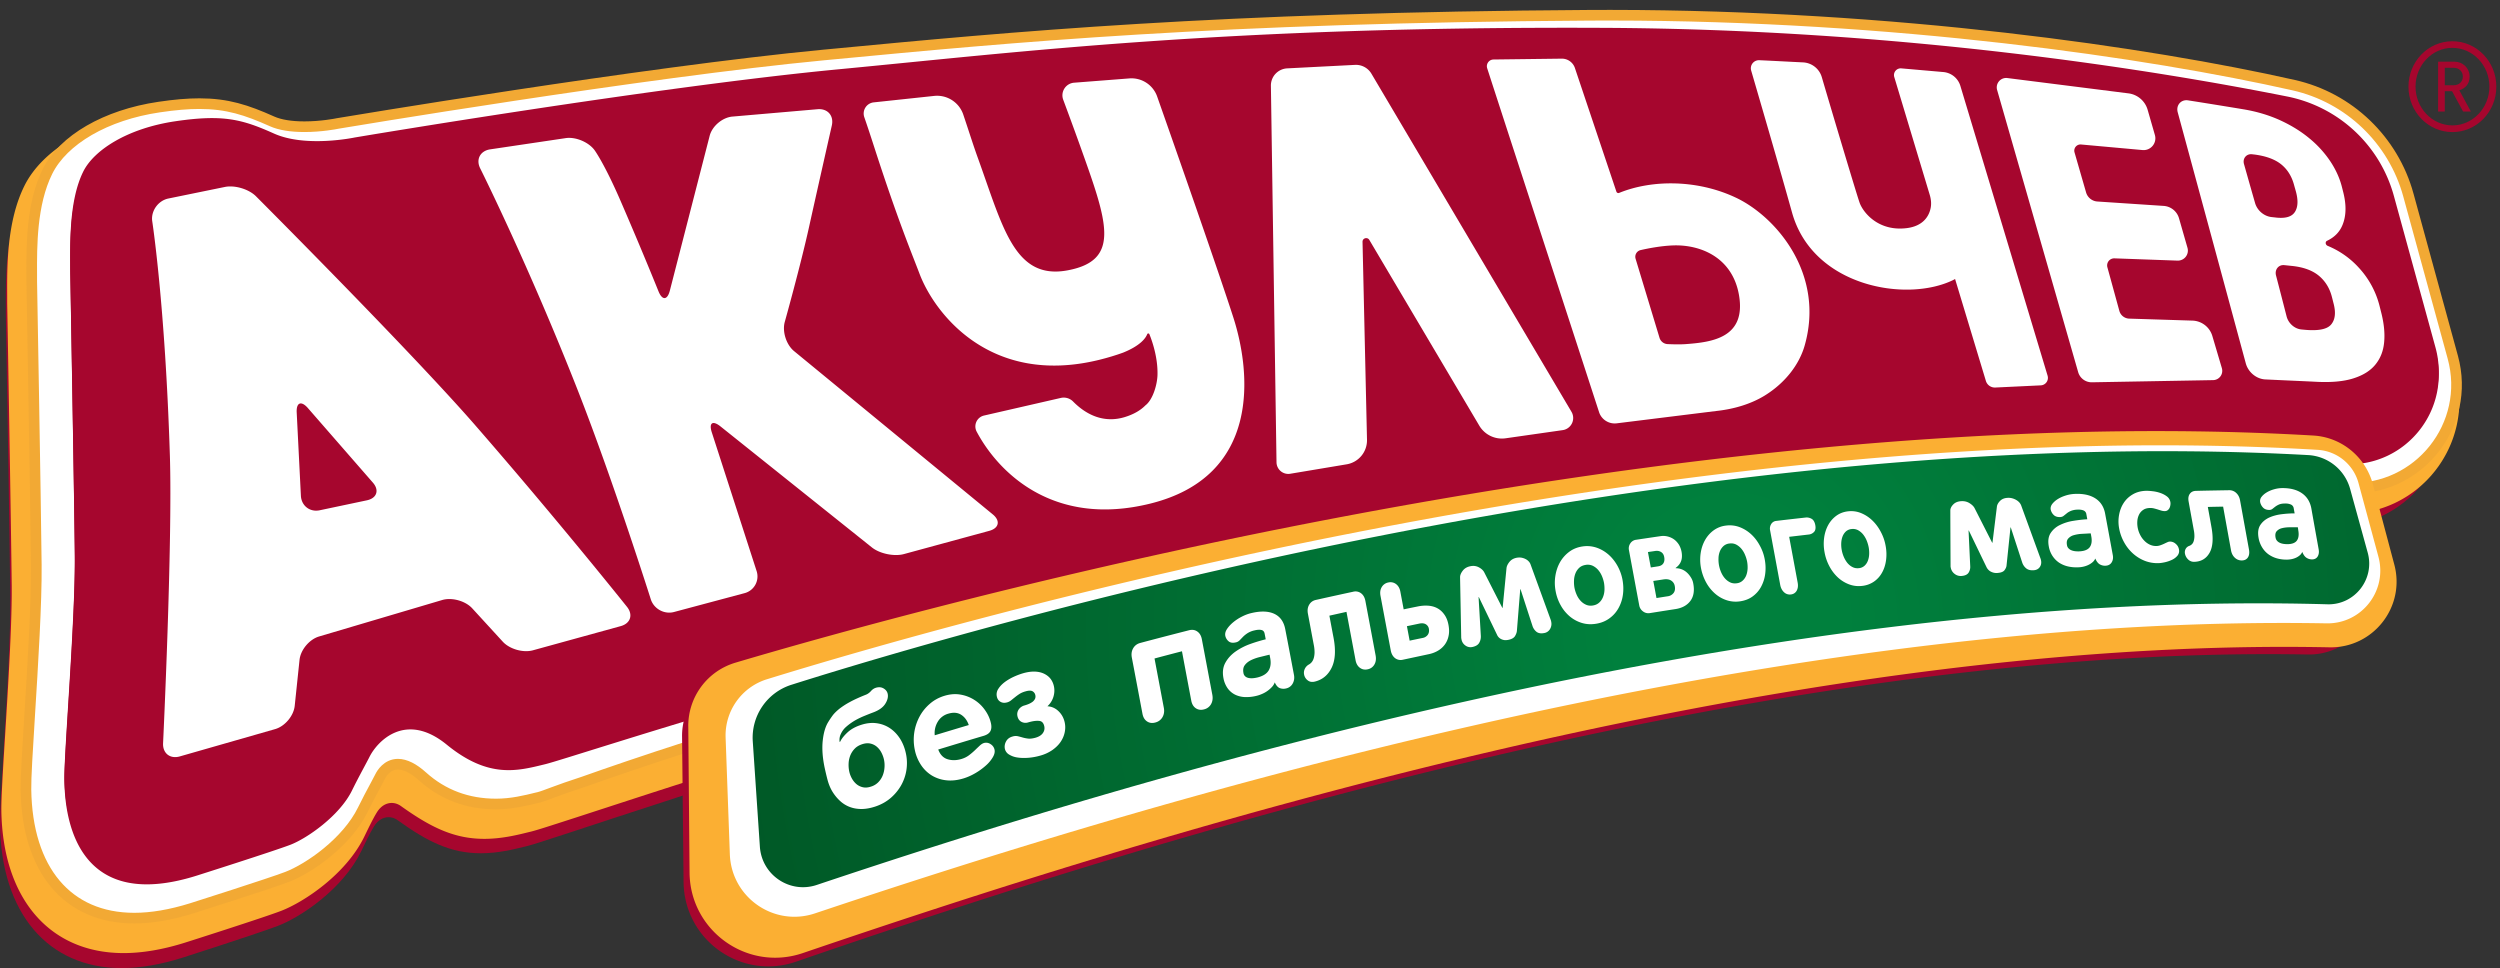 <?xml version="1.0" encoding="UTF-8"?> <svg xmlns="http://www.w3.org/2000/svg" width="235" height="91" viewBox="0 0 235 91"><rect x="0" y="0" width="235" height="91" fill="#333333" stroke="none"/> <defs> <radialGradient id="a" cx="60.273%" cy="43.175%" r="261.535%" fx="60.273%" fy="43.175%" gradientTransform="matrix(.27 0 0 1 .44 0)"> <stop offset="9.7%" stop-color="#00803D"></stop> <stop offset="89.17%" stop-color="#005826"></stop> </radialGradient> </defs> <g fill="none" fill-rule="evenodd"> <path fill="#A6062E" fill-rule="nonzero" d="M224.757 17.785c-1.026-3.844-4.079-6.797-7.926-7.634C201.08 6.714 178.456 3.022 149.252 3c-.662 0-1.324 0-1.99.004-34.87.22-54.019 2.063-70.911 3.692l-.702.067C58.605 8.406 30.48 13.198 30.2 13.248l-.142.026c-.014.005-1.285.265-2.742.26-1.413 0-2.146-.237-2.461-.38-2.506-1.137-4.51-1.795-7.327-1.8-1.16 0-2.421.108-3.967.34-5.377.802-9.749 3.42-11.415 6.834-1.63 3.343-1.612 7.527-1.6 10.297v.77c.063 3.5.37 21.224.423 26.706.035 3.509-.329 9.424-.622 14.181-.204 3.294-.364 5.898-.347 7.04C.117 85.831 4.498 90.995 11.433 91c1.746 0 3.684-.331 5.758-.989.072-.022 7.296-2.345 8.989-3.003 2.088-.81 6.051-3.427 7.78-7.003.368-.765.795-1.674 1.186-2.309.59-.962 1.537-1.1 2.244-.59 2.794 2.013 4.98 3.1 7.802 3.1 1.621 0 3.039-.353 4.176-.635l.169-.04c.577-.144 1.653-.493 4.243-1.343 9.73-3.181 34.958-11.724 61.652-17.68 36.335-8.113 70.96-12.342 103.651-11.036 7.083.282 12.392-6.493 10.548-13.416l-4.874-18.27zM230.526 12.416c-2.28 0-4.13-1.91-4.13-4.27 0-2.358 1.85-4.269 4.13-4.269 2.279 0 4.129 1.911 4.129 4.27 0 2.358-1.846 4.27-4.13 4.27zm0-7.918c-1.917 0-3.466 1.64-3.466 3.644 0 2.004 1.55 3.645 3.466 3.645 1.916 0 3.478-1.64 3.478-3.65 0-1.999-1.558-3.639-3.478-3.639zm1.004 5.985l-1.035-1.91h-.686v1.91h-.629V5.797h1.54c.788 0 1.425.612 1.425 1.405 0 .683-.407 1.109-.969 1.286l1.085 1.995h-.73zm-.876-4.11h-.845v1.64h.845c.505 0 .854-.34.854-.815 0-.47-.354-.825-.854-.825z"></path> <path fill="#FBAF33" fill-rule="nonzero" d="M225.919 16.748c-1.032-3.822-4.098-6.761-7.962-7.595-15.826-3.422-38.552-7.093-67.893-7.111-.664 0-1.328 0-2 .004-35.034.218-54.268 2.053-71.24 3.671l-.703.067c-17.123 1.631-45.376 6.402-45.66 6.45l-.141.027a15.32 15.32 0 0 1-2.753.262c-1.42 0-2.16-.235-2.47-.377-2.518-1.13-4.531-1.787-7.36-1.791-1.163 0-2.429.106-3.987.337-5.399.798-9.794 3.405-11.466 6.796C.646 20.813.664 24.976.677 27.734v.763c.062 3.48.367 21.116.425 26.57.035 3.489-.332 9.376-.624 14.107-.204 3.276-.363 5.87-.35 7.005.115 8.268 4.514 13.407 11.485 13.411 1.757 0 3.7-.328 5.784-.984.075-.022 7.329-2.332 9.028-2.984 2.102-.807 6.081-3.41 7.816-6.97.372-.762.797-1.662 1.19-2.296.593-.957 1.545-1.095 2.253-.59 2.806 2.004 5.001 3.086 7.838 3.086 1.628 0 3.05-.35 4.195-.634l.168-.04c.58-.142 1.66-.492 4.262-1.334 9.777-3.166 35.122-11.665 61.937-17.592 36.507-8.07 71.288-12.277 104.13-10.978 7.116.284 12.45-6.46 10.595-13.349l-4.89-18.177z"></path> <path fill="#FFF" fill-rule="nonzero" stroke="#F2A934" d="M226.388 18.33c-1.42-5.169-5.559-9.146-10.781-10.325-13.644-3.077-37.458-6.557-64.132-6.575h-.203c-.598 0-1.195 0-1.797.004-35.073.218-54.333 2.049-71.328 3.667l-.708.066c-16.923 1.61-45.41 6.39-45.699 6.438l-.092.018c-.058.013-1.439.288-3.036.288-1.262 0-2.306-.173-3.028-.497-2.416-1.081-4.222-1.671-6.842-1.671-1.097 0-2.3.102-3.792.324-4.988.735-9.006 3.059-10.493 6.065-1.505 3.04-1.487 7.018-1.474 9.656v.643c.004.203.367 20.686.43 26.676.035 3.542-.333 9.452-.63 14.218-.203 3.245-.362 5.804-.344 6.89.106 7.568 3.907 12.085 10.174 12.09h.009c1.624 0 3.434-.31 5.386-.918.075-.022 7.329-2.327 8.98-2.957 2.057-.79 5.624-3.263 7.111-6.304.38-.78.859-1.672 1.217-2.341l.05-.093c.167-.315.3-.563.37-.705.134-.27.651-1.153 1.674-1.153.681 0 1.465.39 2.314 1.157 1.908 1.716 4.227 2.585 6.904 2.585 1.465 0 2.744-.315 3.873-.594l.172-.04c.54-.133 1.678-.647 4.191-1.459 9.883-3.502 32.613-10.973 64.946-17.65 20.146-4.158 59.768-11.66 100.944-9.944 6.594.275 11.56-5.94 9.807-12.32l-4.173-15.238z"></path> <path fill="#A6062E" fill-rule="nonzero" d="M68.473 63.308c18.017-5.404 87.795-24.885 146.926-21.55 2.624.145 4.855 1.976 5.54 4.521.594 2.204 1.324 4.93 2.019 7.506 1.062 3.95-1.952 7.808-6.023 7.737-51.714-.94-111.22 18.244-142.12 28.88-5.147 1.768-10.502-2.035-10.56-7.493l-.141-13.65a6.127 6.127 0 0 1 4.36-5.95z"></path> <path fill="#A6062E" fill-rule="nonzero" d="M228.937 33.001l-3.912-14.25a13.036 13.036 0 0 0-10.02-9.345C202.52 6.919 178.817 3.075 150.68 2.95 115.225 2.79 96 5.21 78.856 6.843 61.71 8.475 33.334 13.26 33.334 13.26s-4.576.97-7.568-.368c-2.992-1.34-4.758-1.827-9.276-1.162-4.514.665-7.665 2.713-8.666 4.735-1.363 2.758-1.221 6.81-1.221 9.182 0 0 .367 20.673.43 26.694.061 6.02-1.01 18.603-.979 21.099.062 4.376 1.709 12.223 12.388 8.885 0 0 7.262-2.306 8.846-2.913 1.585-.608 4.638-2.736 5.798-5.103.61-1.246 1.43-2.722 1.646-3.161.73-1.459 3.386-4.314 7.263-1.148 3.96 3.232 6.682 2.465 9.276 1.83 2.65-.651 34.267-11.292 67.362-18.132 39.884-8.242 77.506-11.11 101.838-10.06 5.695.24 9.975-5.134 8.466-10.636z"></path> <path fill="#A6062E" fill-rule="nonzero" d="M228.937 32.668l-3.912-14.249a13.036 13.036 0 0 0-10.02-9.346c-12.485-2.487-36.188-6.33-64.326-6.455C115.225 2.458 96 4.88 78.856 6.511c-17.145 1.631-45.522 6.415-45.522 6.415s-4.576.971-7.568-.368-4.758-1.826-9.276-1.161c-4.514.665-7.665 2.713-8.666 4.735-1.363 2.757-1.221 6.81-1.221 9.181 0 0 .367 20.674.43 26.694.061 6.021-1.01 18.603-.979 21.1.062 4.375 1.709 12.223 12.388 8.884 0 0 7.262-2.305 8.846-2.913 1.585-.607 4.638-2.735 5.798-5.103.61-1.245 1.43-2.722 1.646-3.16.73-1.46 3.386-4.315 7.263-1.149 3.96 3.232 6.682 2.465 9.276 1.831 2.65-.652 34.267-11.292 67.362-18.133 39.884-8.242 77.506-11.11 101.838-10.06 5.695.24 9.975-5.134 8.466-10.636z"></path> <path fill="#FFF" d="M44.646 39.944c-6.103-7-20.584-21.494-20.584-21.494-.673-.674-1.983-1.064-2.916-.878L15.83 18.66c-.933.19-1.62 1.117-1.53 2.061 0 0 1.22 7.865 1.668 22.079.26 8.313-.638 27.058-.638 27.058-.048.948.655 1.507 1.571 1.245l8.962-2.567c.916-.261 1.744-1.245 1.841-2.19l.452-4.313c.097-.945.925-1.933 1.836-2.204l11.573-3.427c.912-.27 2.182.08 2.824.78l2.872 3.135c.642.7 1.916 1.064 2.833.811l8.258-2.274c.916-.253 1.181-1.069.588-1.81.005.005-6.488-8.135-14.294-17.1zm-14.583 8.02c-.93.2-1.73-.417-1.779-1.361l-.394-7.825c-.048-.949.425-1.135 1.05-.421l6.11 7.009c.625.714.373 1.463-.557 1.663l-4.43.935zM46.075 14.039c-.938.142-1.359.949-.934 1.791 0 0 4.54 9.075 9.166 20.85 3.332 8.487 6.868 19.654 6.868 19.654.288.9 1.27 1.441 2.186 1.193l6.621-1.769a1.624 1.624 0 0 0 1.138-2.084l-4.21-13.03c-.291-.9.076-1.152.82-.558l14.228 11.372c.739.59 2.093.873 3.01.625L92.99 49.9c.916-.248 1.067-.944.332-1.547L74.638 33.001c-.73-.603-1.124-1.84-.867-2.749 0 0 1.482-5.302 2.274-8.889.81-3.662 2.147-9.567 2.147-9.567.208-.923-.394-1.61-1.337-1.53l-8.001.692c-.947.08-1.912.895-2.147 1.813l-3.74 14.542c-.234.918-.716.944-1.07.066 0 0-1.51-3.76-3.567-8.503-1.518-3.503-2.439-4.757-2.439-4.757-.558-.763-1.783-1.277-2.722-1.135l-7.094 1.055zM115.933 29.84c-1.376-4.287-5.54-16.165-7.16-20.767a2.56 2.56 0 0 0-2.616-1.702l-5.191.403a1.19 1.19 0 0 0-1.022 1.605c.438 1.18 1.057 2.855 1.553 4.239 2.545 7.133 3.96 10.822-1.11 11.788-5.01.958-6.095-3.99-8.454-10.52-.456-1.255-.88-2.625-1.385-4.115a2.6 2.6 0 0 0-2.735-1.755l-5.682.607a1.055 1.055 0 0 0-.886 1.397c.319.922.589 1.742.916 2.757 2.227 6.903 3.568 10.091 4.28 11.97 1.399 3.685 6.625 10.597 16.88 8.079.81-.2 1.553-.426 2.239-.674 1.62-.652 2.124-1.348 2.279-1.738.035-.093.164-.093.203 0 .262.647.806 2.194.762 3.83-.022.86-.412 2.31-1.138 2.864-.464.47-1.106.843-1.947 1.1-1.872.567-3.527-.129-4.842-1.459a1.237 1.237 0 0 0-1.15-.346l-7.232 1.659a1.048 1.048 0 0 0-.686 1.516c2.005 3.777 7.148 9.013 16.278 6.77 10.48-2.576 9.51-12.33 7.846-17.508z"></path> <path fill="#FFF" fill-rule="nonzero" d="M210.832 10.266c1.3.213 2.474.567 3.527 1.05 1.049.484 1.97 1.056 2.757 1.717a9.894 9.894 0 0 1 1.952 2.159c.513.78.872 1.582 1.08 2.411l.12.475c.3 1.192.278 2.208-.067 3.055-.27.673-.757 1.17-1.46 1.502-.195.094-.156.382.061.475a8.097 8.097 0 0 1 2.872 1.995 8.287 8.287 0 0 1 2.023 3.728l.146.581c.257 1.016.345 1.938.266 2.762-.076.83-.354 1.525-.828 2.102-.474.58-1.168 1.01-2.08 1.294-.912.289-2.08.39-3.505.315-.62-.035-3.014-.137-4.758-.221-.836-.04-1.61-.679-1.836-1.521-2.129-7.874-4.262-15.735-6.395-23.586-.182-.661.305-1.228.969-1.126 1.85.288 4.93.793 5.156.833zm1.053 4.256c-.049-.004-.115-.013-.195-.022-.53-.058-.903.395-.756.918.345 1.219.69 2.438 1.04 3.657.199.705.84 1.255 1.557 1.33.15.018.297.031.447.05.881.092 1.465-.085 1.748-.542.288-.452.315-1.1.08-1.942-.057-.208-.12-.42-.177-.63-.226-.806-.633-1.444-1.221-1.91-.589-.465-1.43-.771-2.523-.909zm2.062 11.377c.332 1.276.664 2.558.992 3.839.168.656.748 1.17 1.39 1.232.18.018.34.031.437.04 1.226.098 2.019-.075 2.377-.527.359-.448.434-1.082.226-1.902-.058-.222-.11-.444-.168-.66-.208-.821-.616-1.486-1.217-1.991-.607-.51-1.465-.825-2.572-.936-.23-.022-.456-.049-.686-.07-.544-.058-.925.42-.779.975z"></path> <path fill="#FFF" d="M119.465 8.063l.527 35.392a1.108 1.108 0 0 0 1.292 1.078l5.302-.887a2.29 2.29 0 0 0 1.912-2.314l-.42-18.599c-.01-.35.455-.483.637-.182l10.338 17.46a2.469 2.469 0 0 0 2.478 1.188l5.364-.767a1.15 1.15 0 0 0 .823-1.725l-18.804-31.78a1.693 1.693 0 0 0-1.545-.828l-6.373.328a1.613 1.613 0 0 0-1.531 1.636z"></path> <path fill="#FFF" fill-rule="nonzero" d="M208.858 34.615l-.898-3.033a2.02 2.02 0 0 0-1.873-1.445l-5.939-.186a.994.994 0 0 1-.93-.732l-1.123-4.092a.665.665 0 0 1 .664-.842l5.926.213a.943.943 0 0 0 .938-1.206l-.797-2.776a1.61 1.61 0 0 0-1.443-1.161l-6.226-.413c-.5-.03-.93-.376-1.067-.86l-1.084-3.755a.584.584 0 0 1 .615-.745l5.775.523c.775.071 1.381-.66 1.164-1.414l-.681-2.367a2.159 2.159 0 0 0-1.806-1.548l-11.383-1.44a.885.885 0 0 0-.96 1.126l7.617 26.516a1.32 1.32 0 0 0 1.292.958l11.4-.204a.874.874 0 0 0 .819-1.117zM192.474 35.315l-8.2-27.244a1.839 1.839 0 0 0-1.598-1.299l-3.957-.345a.633.633 0 0 0-.659.81l3.337 11.085c.115.385.164.793.093 1.188-.155.86-.761 1.747-2.248 1.933-2.66.337-4.103-1.45-4.44-2.39-.27-.753-2.62-8.619-3.553-11.802a1.933 1.933 0 0 0-1.766-1.387c-1.482-.071-2.823-.147-4.107-.204a.76.76 0 0 0-.765.975c.867 2.975 2.593 8.876 3.845 13.358 1.948 6.956 10.75 8.473 15.132 6.336.066-.031.128-.071.19-.102l2.894 9.576a.878.878 0 0 0 .885.625l4.271-.204a.705.705 0 0 0 .646-.909zM163.19 18.588c-3.616-1.72-7.904-1.716-10.984-.457a.196.196 0 0 1-.266-.12l-3.899-11.62a1.292 1.292 0 0 0-1.235-.878l-6.417.08a.632.632 0 0 0-.593.825c1.562 4.832 7.626 23.43 10.515 32.32.23.705.925 1.144 1.66 1.055l9.334-1.157c1.735-.182 3.328-.683 4.58-1.454 1.925-1.188 3.249-2.917 3.758-4.717 1.907-6.722-2.682-12.086-6.453-13.877zm-4.709 13.757c-.54.04-1.168.026-1.735 0a.834.834 0 0 1-.752-.594l-2.248-7.426a.645.645 0 0 1 .469-.816c.774-.177 1.93-.395 3.031-.439 2.563-.098 5.612 1.095 6.223 4.695.673 3.981-2.527 4.398-4.988 4.58z"></path> <path fill="#FBAF33" fill-rule="nonzero" d="M69.124 62.293c18.193-5.395 88.667-24.85 148.337-21.352 2.647.156 4.895 2.004 5.585 4.567.598 2.217 1.328 4.965 2.019 7.563 1.062 3.982-1.983 7.861-6.099 7.777-52.191-1.069-112.291 18.11-143.505 28.742-5.196 1.77-10.6-2.075-10.643-7.572l-.12-13.744a6.193 6.193 0 0 1 4.426-5.98z"></path> <path fill="#A4969F" fill-rule="nonzero" d="M218.86 57.403C162.18 56.286 105.095 74.175 77.324 83.499c-2.868.962-5.868-1.051-6.072-4.08l-.69-10.263a3.83 3.83 0 0 1 2.65-3.91c14.698-4.722 83.539-25.52 144.56-21.884a4.38 4.38 0 0 1 4.088 3.91l.65 6.15a3.604 3.604 0 0 1-3.65 3.981z"></path> <path fill="#FFF" fill-rule="nonzero" d="M72.093 63.85c17.185-5.312 86.039-25.125 145.762-21.565a4.239 4.239 0 0 1 3.846 3.125l1.872 6.925c.863 3.197-1.575 6.323-4.881 6.26-53.687-.975-113.247 17.606-142.085 27.262-3.85 1.29-7.855-1.494-8.001-5.555l-.398-10.96a5.53 5.53 0 0 1 3.885-5.493z"></path> <path fill="url(#a)" fill-rule="nonzero" d="M218.78 55.804c-54.44-1.551-114.406 17.136-142.004 26.38-2.528.847-5.165-.927-5.347-3.587l-.668-9.896a5.214 5.214 0 0 1 3.625-5.329c16.6-5.249 83.228-24.858 142.575-21.595a4.342 4.342 0 0 1 3.948 3.17c.487 1.76 1.102 3.99 1.655 5.998.69 2.483-1.213 4.93-3.784 4.86z" transform="translate(0 1)"></path> <g fill="#FFF" fill-rule="nonzero"> <path d="M85.162 70.859a4.256 4.256 0 0 1-.46 2.97 4.52 4.52 0 0 1-.992 1.193c-.411.35-.894.616-1.447.798-.46.15-.89.226-1.283.226-.394 0-.761-.062-1.098-.19a2.79 2.79 0 0 1-.903-.555c-.265-.24-.5-.523-.703-.842-.2-.32-.354-.679-.465-1.069-.106-.39-.203-.802-.296-1.232-.2-.954-.257-1.8-.177-2.545.08-.745.256-1.34.54-1.782.115-.191.247-.382.389-.577.146-.195.35-.394.606-.607a7.094 7.094 0 0 1 1.005-.652c.407-.226.93-.461 1.558-.71.159-.07.305-.181.442-.332a.991.991 0 0 1 .447-.301c.275-.085.522-.067.735.062.212.124.34.297.385.514.057.284-.018.59-.226.922-.208.333-.566.594-1.075.794-.332.124-.624.24-.88.346a8.162 8.162 0 0 0-.705.328 5.25 5.25 0 0 0-1.11.784 2 2 0 0 0-.399.568 1.28 1.28 0 0 0-.124.771l.045-.013c.128-.275.358-.567.69-.878.332-.31.77-.55 1.314-.722.51-.16.992-.209 1.452-.142.46.066.876.226 1.248.479.372.252.682.585.943.993.256.416.438.882.544 1.4zm-2.062.576a2.632 2.632 0 0 0-.24-.678 1.827 1.827 0 0 0-.429-.555 1.382 1.382 0 0 0-.606-.305c-.23-.054-.487-.036-.774.057-.288.093-.523.23-.704.417a1.993 1.993 0 0 0-.416.634c-.093.24-.15.488-.16.745-.013.257.005.505.054.745.048.239.133.46.248.673.115.209.26.39.433.537.173.146.376.244.607.297.23.053.486.031.76-.062a1.62 1.62 0 0 0 .687-.412c.181-.187.318-.395.411-.626.093-.23.15-.474.169-.727a2.57 2.57 0 0 0-.04-.74zM93.155 68.012c.062.297.04.541-.067.732-.106.19-.314.328-.615.421-1.425.421-2.854.856-4.28 1.29.182.483.474.79.881.913.407.125.85.116 1.324-.03.26-.08.49-.196.69-.346.2-.151.38-.306.544-.461.164-.16.315-.302.456-.435.142-.129.275-.217.403-.253a.725.725 0 0 1 .624.107.801.801 0 0 1 .372.523c.044.217-.01.452-.169.718a3.233 3.233 0 0 1-.655.776 5.982 5.982 0 0 1-.973.705c-.367.217-.74.381-1.111.496-.566.173-1.102.235-1.606.182a3.321 3.321 0 0 1-1.364-.443 3.284 3.284 0 0 1-1.03-.993 4.015 4.015 0 0 1-.598-1.477 4.616 4.616 0 0 1 .447-3.06c.243-.46.566-.863.969-1.213.398-.35.867-.603 1.398-.763.54-.16 1.058-.195 1.55-.098a3.511 3.511 0 0 1 2.287 1.508c.262.381.434.78.523 1.201zm-2.09.142c-.15-.434-.389-.754-.716-.966-.332-.209-.73-.244-1.208-.102a1.659 1.659 0 0 0-1.005.78 2.051 2.051 0 0 0-.27 1.25c1.067-.323 2.133-.647 3.2-.962zM96.647 67.906a.818.818 0 0 1-.642-.058c-.19-.106-.31-.283-.363-.523a.792.792 0 0 1 .12-.638.96.96 0 0 1 .548-.377c.137-.04.27-.084.403-.142a1.76 1.76 0 0 0 .35-.2.82.82 0 0 0 .225-.27.55.55 0 0 0 .031-.364.53.53 0 0 0-.252-.35c-.137-.084-.359-.084-.668.005-.226.062-.42.146-.576.248a4.941 4.941 0 0 0-.42.306c-.124.097-.243.195-.354.284a1 1 0 0 1-.372.195c-.239.066-.447.053-.628-.05-.182-.101-.297-.265-.346-.5a.926.926 0 0 1 .138-.718c.141-.226.34-.435.588-.625.253-.191.536-.36.85-.506.319-.146.628-.261.938-.35.39-.106.748-.155 1.071-.142.323.013.611.08.859.2.248.12.451.279.606.478.155.204.261.444.319.719.066.323.048.656-.058.993a1.962 1.962 0 0 1-.557.869c.407.022.756.181 1.053.47.296.288.487.642.575 1.06.067.314.062.629-.009.948-.07.32-.203.616-.394.891-.19.275-.447.523-.76.745a3.713 3.713 0 0 1-1.103.514c-.38.111-.76.182-1.142.213-.38.031-.725.022-1.04-.027a2.019 2.019 0 0 1-.792-.283.83.83 0 0 1-.39-.546.995.995 0 0 1 .111-.67c.116-.23.32-.39.602-.469a.972.972 0 0 1 .51-.031c.145.035.296.075.45.12.156.044.324.08.514.102.186.022.42-.005.69-.08.328-.093.558-.24.695-.435.138-.195.182-.403.138-.63-.071-.332-.235-.505-.505-.518-.266-.027-.602.022-1.013.142zM113.836 66.195a1.024 1.024 0 0 1-.66.487c-.292.08-.553.04-.774-.11-.222-.151-.363-.39-.425-.723-.292-1.543-.584-3.086-.872-4.629-.859.222-1.722.448-2.58.679l.876 4.641c.062.328.018.621-.128.874a1.06 1.06 0 0 1-.668.5c-.297.085-.558.05-.784-.101-.226-.15-.367-.39-.43-.723-.331-1.76-.663-3.524-1-5.285-.061-.332-.017-.62.13-.873.15-.253.37-.417.672-.497 1.527-.407 3.053-.802 4.58-1.192.292-.076.553-.036.775.12.221.155.363.394.425.722.332 1.747.659 3.494.99 5.245.058.328.014.616-.127.865zM121.634 63.446c.053.288.017.554-.116.798a.918.918 0 0 1-.628.47.982.982 0 0 1-.589-.031c-.185-.071-.345-.253-.473-.541a1.213 1.213 0 0 1-.266.434 2.697 2.697 0 0 1-.903.643c-.172.076-.34.138-.504.178a3.9 3.9 0 0 1-1.12.128 2.318 2.318 0 0 1-.933-.226 1.904 1.904 0 0 1-.7-.594 2.4 2.4 0 0 1-.398-.962c-.106-.563-.044-1.05.19-1.463.23-.413.553-.758.965-1.047a5.786 5.786 0 0 1 1.38-.704c.51-.182.988-.324 1.44-.435-.036-.177-.067-.355-.103-.527-.035-.191-.132-.306-.296-.346-.164-.04-.38-.031-.65.035a2.026 2.026 0 0 0-.673.27c-.169.111-.31.227-.425.346-.115.12-.217.227-.31.32a.675.675 0 0 1-.328.186c-.31.075-.544.044-.712-.102a.916.916 0 0 1-.305-.514c-.036-.2.013-.408.159-.63.146-.222.336-.43.58-.634.243-.2.513-.381.814-.532.3-.155.597-.266.885-.333.898-.217 1.624-.19 2.177.071.55.262.89.745 1.023 1.45.279 1.428.549 2.86.819 4.292zm-2.297-1.907c-.297.071-.602.147-.912.222-.31.075-.589.177-.836.297-.248.124-.439.28-.58.47-.142.19-.182.439-.124.736a.52.52 0 0 0 .168.315c.084.075.19.124.314.15.124.027.257.032.403.023.146-.014.288-.036.434-.071.513-.129.863-.346 1.049-.656.185-.31.234-.7.146-1.17-.023-.107-.04-.214-.062-.316zM129.192 62.466a.923.923 0 0 1-.624.448c-.278.062-.526.018-.739-.142-.212-.155-.35-.4-.407-.718-.283-1.512-.57-3.028-.854-4.54l-1.606.359c.132.696.26 1.392.393 2.084.222 1.175.16 2.11-.181 2.81-.345.701-.872 1.131-1.589 1.304-.265.062-.491.022-.668-.124a.88.88 0 0 1-.332-.541.851.851 0 0 1 .062-.523.908.908 0 0 1 .376-.413.949.949 0 0 0 .261-.208 1 1 0 0 0 .195-.355c.049-.146.08-.323.089-.536a3.432 3.432 0 0 0-.071-.745c-.186-.98-.368-1.96-.553-2.94-.062-.323-.023-.602.119-.842s.35-.39.633-.452c1.168-.261 2.341-.519 3.51-.771a.866.866 0 0 1 .734.146c.212.16.345.399.407.723.323 1.715.646 3.427.965 5.143.057.319.018.598-.12.833zM136.158 58.746c.067.364.076.696.014.998a2.077 2.077 0 0 1-.332.807 2.104 2.104 0 0 1-.638.594c-.26.16-.566.28-.907.35l-2.425.519a.863.863 0 0 1-.73-.147c-.208-.16-.345-.399-.407-.718-.323-1.711-.642-3.422-.965-5.134-.062-.319-.022-.598.115-.829a.908.908 0 0 1 .62-.434.863.863 0 0 1 .73.155c.208.16.345.399.402.718.102.55.208 1.104.31 1.654.438-.093.876-.182 1.315-.27.358-.076.699-.098 1.022-.072.319.027.606.111.858.253.253.142.465.342.642.599.182.257.306.576.376.957zm-1.845.35a.607.607 0 0 0-.283-.412c-.155-.097-.368-.12-.633-.062l-1.146.24c.084.452.172.908.256 1.36.407-.088.815-.172 1.226-.256a.745.745 0 0 0 .483-.302c.106-.155.137-.346.097-.567zM145.815 58.45a.94.94 0 0 1-.115.686.781.781 0 0 1-.558.373c-.305.058-.544.013-.717-.124a1.159 1.159 0 0 1-.371-.546c-.377-1.152-.748-2.3-1.124-3.453-.01 0-.018.004-.027.004-.106 1.3-.208 2.603-.314 3.902-.01.146-.067.31-.173.492-.11.182-.323.301-.637.363-.16.031-.297.036-.412.014a.993.993 0 0 1-.305-.111.802.802 0 0 1-.345-.39c-.567-1.18-1.138-2.355-1.704-3.534-.009 0-.018.005-.027.005l.213 3.648c.009.235-.04.453-.155.648-.11.195-.323.323-.637.39a.805.805 0 0 1-.664-.142.89.89 0 0 1-.368-.599.8.8 0 0 1-.022-.19l-.106-5.613c-.004-.2.084-.412.257-.634.172-.222.416-.36.726-.417a1.14 1.14 0 0 1 .792.111c.234.129.398.28.491.457.57 1.117 1.137 2.234 1.708 3.351.01 0 .018-.004.027-.004.12-1.246.243-2.492.363-3.733.022-.195.12-.395.287-.599.169-.204.399-.328.69-.38.16-.027.31-.027.452 0 .142.03.27.075.385.137.115.062.208.137.283.221a.792.792 0 0 1 .164.27l1.899 5.223c.009.018.026.08.044.173zM152.515 54.503c.089.484.102.958.036 1.42a3.532 3.532 0 0 1-.42 1.254 2.915 2.915 0 0 1-.841.944c-.35.257-.757.426-1.226.506-.47.08-.916.062-1.341-.062a3.211 3.211 0 0 1-1.147-.608 3.711 3.711 0 0 1-.863-1.046 4.242 4.242 0 0 1-.486-1.357 4.158 4.158 0 0 1-.022-1.423c.075-.465.216-.891.433-1.277.217-.381.5-.705.85-.97.35-.267.757-.435 1.221-.51a2.781 2.781 0 0 1 1.328.093c.42.137.801.354 1.137.642.337.289.62.643.855 1.056.234.416.398.864.486 1.338zm-1.739.284a3.192 3.192 0 0 0-.203-.656 2.163 2.163 0 0 0-.363-.576 1.602 1.602 0 0 0-.514-.382 1.125 1.125 0 0 0-.66-.07c-.242.04-.442.132-.597.279-.154.146-.27.319-.35.523a2.02 2.02 0 0 0-.132.665c-.009.24.004.47.044.687.045.226.115.448.213.665.097.217.221.404.371.563.147.16.32.28.514.364.195.084.411.106.646.066.235-.04.43-.133.584-.275.155-.141.27-.31.35-.51.08-.195.128-.412.141-.647a3.29 3.29 0 0 0-.044-.696zM159.167 54.854c.128.678.036 1.223-.274 1.636-.31.412-.775.665-1.39.762-.81.124-1.62.253-2.43.381a.819.819 0 0 1-.628-.16.88.88 0 0 1-.358-.575c-.324-1.725-.642-3.45-.965-5.179a.825.825 0 0 1 .133-.647.752.752 0 0 1 .535-.333c.766-.115 1.536-.23 2.301-.341a1.69 1.69 0 0 1 .669.031c.216.053.411.142.588.266.177.124.328.288.456.483.124.2.212.426.261.683.062.337.049.625-.04.873-.088.249-.26.466-.517.652 0 .01.004.018.004.027.195 0 .38.03.566.102.182.07.346.173.492.306.146.133.27.288.376.46.115.178.186.369.221.573zm-2.73-2.487c-.04-.227-.142-.386-.301-.48-.16-.097-.341-.128-.54-.097-.23.036-.46.067-.69.102.088.483.18.967.27 1.45l.69-.107c.22-.035.385-.124.486-.279.098-.15.129-.346.085-.59zm.99 2.722a.737.737 0 0 0-.34-.515c-.186-.12-.43-.155-.739-.106-.314.049-.628.098-.938.142.102.536.199 1.068.3 1.605.35-.053.7-.111 1.05-.164a.824.824 0 0 0 .553-.306c.128-.164.168-.381.115-.656zM165.885 52.58c.089.474.102.94.04 1.387a3.448 3.448 0 0 1-.394 1.21c-.199.36-.465.656-.796.896-.332.24-.722.386-1.169.452a2.75 2.75 0 0 1-1.279-.11 3.156 3.156 0 0 1-1.093-.635 3.832 3.832 0 0 1-.828-1.05 4.59 4.59 0 0 1-.473-1.34 4.186 4.186 0 0 1-.031-1.387c.066-.452.204-.865.407-1.228.204-.364.474-.674.806-.918a2.427 2.427 0 0 1 1.164-.452 2.648 2.648 0 0 1 1.265.137c.403.151.766.373 1.089.665.323.293.597.648.819 1.06.23.408.39.847.473 1.312zm-1.655.217a3.1 3.1 0 0 0-.2-.648 2.2 2.2 0 0 0-.349-.576 1.663 1.663 0 0 0-.491-.39 1.064 1.064 0 0 0-.628-.093.986.986 0 0 0-.567.252 1.361 1.361 0 0 0-.332.497c-.075.195-.12.408-.124.643a3.002 3.002 0 0 0 .253 1.325c.097.218.212.404.354.563.141.16.305.284.49.373.187.089.395.115.62.084a.968.968 0 0 0 .554-.248c.146-.133.256-.293.332-.483.075-.191.119-.4.132-.63a3.098 3.098 0 0 0-.044-.67zM170.638 49.365c.053.288.014.501-.12.638a.783.783 0 0 1-.513.244l-1.823.213.797 4.296c.057.306.026.559-.089.767a.687.687 0 0 1-.54.355.776.776 0 0 1-.646-.204c-.186-.169-.31-.404-.367-.71-.314-1.702-.633-3.404-.947-5.107a.806.806 0 0 1 .102-.594.618.618 0 0 1 .469-.297c.916-.11 1.832-.213 2.748-.315a.93.93 0 0 1 .58.116c.177.101.292.301.35.598zM177.246 51.29c.088.47.102.921.044 1.356-.058.439-.181.829-.372 1.17a2.47 2.47 0 0 1-.76.851 2.38 2.38 0 0 1-1.12.408c-.43.05-.837 0-1.227-.146a3.221 3.221 0 0 1-1.053-.652 3.963 3.963 0 0 1-.796-1.05 4.478 4.478 0 0 1-.456-1.326 4.276 4.276 0 0 1-.036-1.361c.062-.443.19-.838.385-1.193.195-.35.452-.643.77-.873.32-.23.69-.368 1.111-.412.42-.045.828.013 1.213.172.385.16.735.386 1.044.683.31.297.576.652.792 1.06.226.417.377.851.46 1.312zm-1.589.159a3.36 3.36 0 0 0-.19-.639 2.374 2.374 0 0 0-.337-.576 1.61 1.61 0 0 0-.473-.395 1.022 1.022 0 0 0-.602-.11.925.925 0 0 0-.544.23 1.271 1.271 0 0 0-.315.479c-.07.186-.11.395-.12.625-.008.23.01.448.05.656.04.217.106.435.199.648.093.212.208.399.34.563.138.16.293.288.474.376.181.094.376.125.593.102a.907.907 0 0 0 .531-.226c.137-.124.243-.279.314-.465.071-.182.115-.386.124-.612a2.995 2.995 0 0 0-.044-.656zM191.86 52.69c.043.24 0 .448-.125.62-.128.178-.314.276-.566.293-.306.023-.545-.04-.717-.186a1.196 1.196 0 0 1-.363-.536l-1.076-3.303h-.026l-.372 3.573c-.009.133-.07.28-.181.435-.11.155-.328.244-.646.27a1.13 1.13 0 0 1-.722-.164.963.963 0 0 1-.34-.395c-.554-1.143-1.103-2.287-1.656-3.427h-.026l.159 3.388a.993.993 0 0 1-.164.585c-.115.168-.327.27-.641.297a.922.922 0 0 1-.664-.195.936.936 0 0 1-.363-.59c-.018-.093-.022-.15-.018-.177-.009-1.73-.018-3.458-.022-5.192 0-.186.088-.372.266-.558.177-.187.42-.293.734-.315.297-.022.558.035.792.177.23.142.394.297.483.466l1.66 3.263h.026c.142-1.14.279-2.28.42-3.414.027-.177.129-.355.297-.523.172-.173.403-.266.695-.284.159-.009.31.004.451.044.142.04.27.093.385.164.115.067.208.147.283.23a.963.963 0 0 1 .164.267c.61 1.671 1.217 3.343 1.828 5.014.013.027.026.08.044.173zM198.604 52.185c.048.261.013.487-.11.682-.12.191-.31.298-.572.31a.994.994 0 0 1-.535-.123c-.168-.093-.314-.28-.43-.554a.9.9 0 0 1-.243.336c-.11.098-.235.182-.376.253-.142.071-.288.124-.447.164-.16.04-.31.062-.46.071-.363.022-.7-.004-1.018-.075a2.578 2.578 0 0 1-.846-.35 2.255 2.255 0 0 1-.628-.634 2.367 2.367 0 0 1-.354-.91c-.093-.51-.035-.926.177-1.25a2.14 2.14 0 0 1 .88-.758 4.348 4.348 0 0 1 1.258-.39c.46-.075.898-.124 1.305-.146-.03-.16-.057-.32-.088-.479a.432.432 0 0 0-.27-.35c-.146-.062-.346-.089-.589-.076a1.805 1.805 0 0 0-.61.125c-.156.07-.284.146-.386.235l-.283.226a.527.527 0 0 1-.297.11c-.278.018-.495-.053-.641-.203a.976.976 0 0 1-.275-.501c-.03-.182.018-.355.146-.528a2.01 2.01 0 0 1 .527-.461c.221-.138.47-.248.744-.333.274-.084.544-.133.805-.146.819-.044 1.474.098 1.974.417.496.319.805.798.92 1.436.244 1.3.483 2.603.722 3.902zm-2.076-2.049c-.27.014-.544.031-.827.045a3.458 3.458 0 0 0-.762.124 1.085 1.085 0 0 0-.526.32c-.129.145-.168.354-.115.624a.53.53 0 0 0 .15.302.78.78 0 0 0 .283.182c.111.044.235.07.363.084.133.013.261.017.394.009.465-.027.783-.16.956-.404.168-.24.217-.576.137-1.002-.017-.097-.035-.19-.053-.284zM204.822 51.644a.695.695 0 0 1-.133.58c-.133.16-.301.293-.513.395a3.183 3.183 0 0 1-.664.23c-.235.05-.425.08-.576.085a3.288 3.288 0 0 1-1.318-.213 3.699 3.699 0 0 1-1.12-.691 3.968 3.968 0 0 1-.832-1.056 4.239 4.239 0 0 1-.465-1.294 3.49 3.49 0 0 1-.004-1.304c.08-.42.226-.793.442-1.117.217-.328.5-.59.85-.793.35-.204.752-.31 1.208-.329.168-.004.376.005.629.036.252.027.495.08.73.16.234.08.442.186.624.323a.83.83 0 0 1 .336.811.93.93 0 0 1-.08.28.593.593 0 0 1-.168.208.421.421 0 0 1-.26.089 1.07 1.07 0 0 1-.333-.044 7.29 7.29 0 0 1-.34-.107 7.109 7.109 0 0 0-.363-.102 1.45 1.45 0 0 0-.394-.04c-.248.01-.456.067-.615.178-.164.11-.288.248-.38.42a1.638 1.638 0 0 0-.17.586 2.446 2.446 0 0 0 .249 1.317c.102.208.23.394.39.558.154.164.331.293.53.386.2.093.416.137.646.129.111-.005.23-.027.35-.071.12-.04.239-.089.35-.142a8.19 8.19 0 0 1 .305-.142.615.615 0 0 1 .212-.062.792.792 0 0 1 .567.208c.168.138.27.315.31.528zM211.3 52.402c-.123.182-.309.275-.561.28a.92.92 0 0 1-.66-.253c-.19-.173-.31-.408-.363-.7l-.743-4.106c-.478.009-.96.017-1.438.03.115.63.23 1.255.34 1.885.195 1.064.133 1.866-.172 2.416-.31.55-.784.834-1.425.856a.767.767 0 0 1-.598-.226 1 1 0 0 1-.292-.532.68.68 0 0 1 .058-.444.614.614 0 0 1 .336-.292.64.64 0 0 0 .412-.413c.044-.12.07-.27.08-.447a2.927 2.927 0 0 0-.063-.66c-.159-.888-.323-1.77-.482-2.657-.053-.292-.018-.532.11-.713.125-.182.315-.275.567-.284 1.045-.027 2.093-.044 3.138-.062a.925.925 0 0 1 .66.257c.19.177.31.408.362.7.283 1.552.562 3.104.845 4.656.045.292.01.527-.11.709zM217.957 51.653c.044.257.013.474-.097.656-.111.182-.292.275-.536.275a.951.951 0 0 1-.504-.147c-.16-.097-.297-.283-.408-.558a.828.828 0 0 1-.225.315 1.579 1.579 0 0 1-.35.226 1.87 1.87 0 0 1-.42.137c-.15.031-.292.044-.43.049-.34.004-.659-.036-.956-.12a2.55 2.55 0 0 1-.796-.381 2.253 2.253 0 0 1-.593-.647 2.517 2.517 0 0 1-.337-.9c-.088-.501-.035-.9.164-1.206.2-.302.474-.532.823-.696.35-.16.744-.266 1.178-.32.433-.053.84-.08 1.225-.08-.026-.155-.057-.314-.084-.47a.46.46 0 0 0-.252-.354 1.284 1.284 0 0 0-.553-.102c-.24 0-.43.031-.575.093a1.74 1.74 0 0 0-.363.209c-.098.075-.186.146-.266.208a.44.44 0 0 1-.279.093c-.26.004-.464-.075-.606-.23a1.037 1.037 0 0 1-.261-.502.621.621 0 0 1 .137-.505c.124-.16.288-.297.496-.421.208-.124.438-.217.695-.288.256-.071.509-.107.756-.107.77-.004 1.39.164 1.86.497.468.332.76.811.871 1.44.226 1.282.456 2.559.686 3.836zm-1.96-2.093c-.253 0-.514.005-.78.005-.265 0-.504.03-.712.084a.961.961 0 0 0-.496.284c-.12.133-.155.336-.106.602.022.12.07.222.142.302.07.08.159.142.265.19.106.05.222.08.341.098.124.018.248.027.367.027.438-.005.735-.12.894-.346.16-.226.2-.55.124-.967-.009-.093-.026-.186-.04-.279z"></path> </g> </g> </svg> 